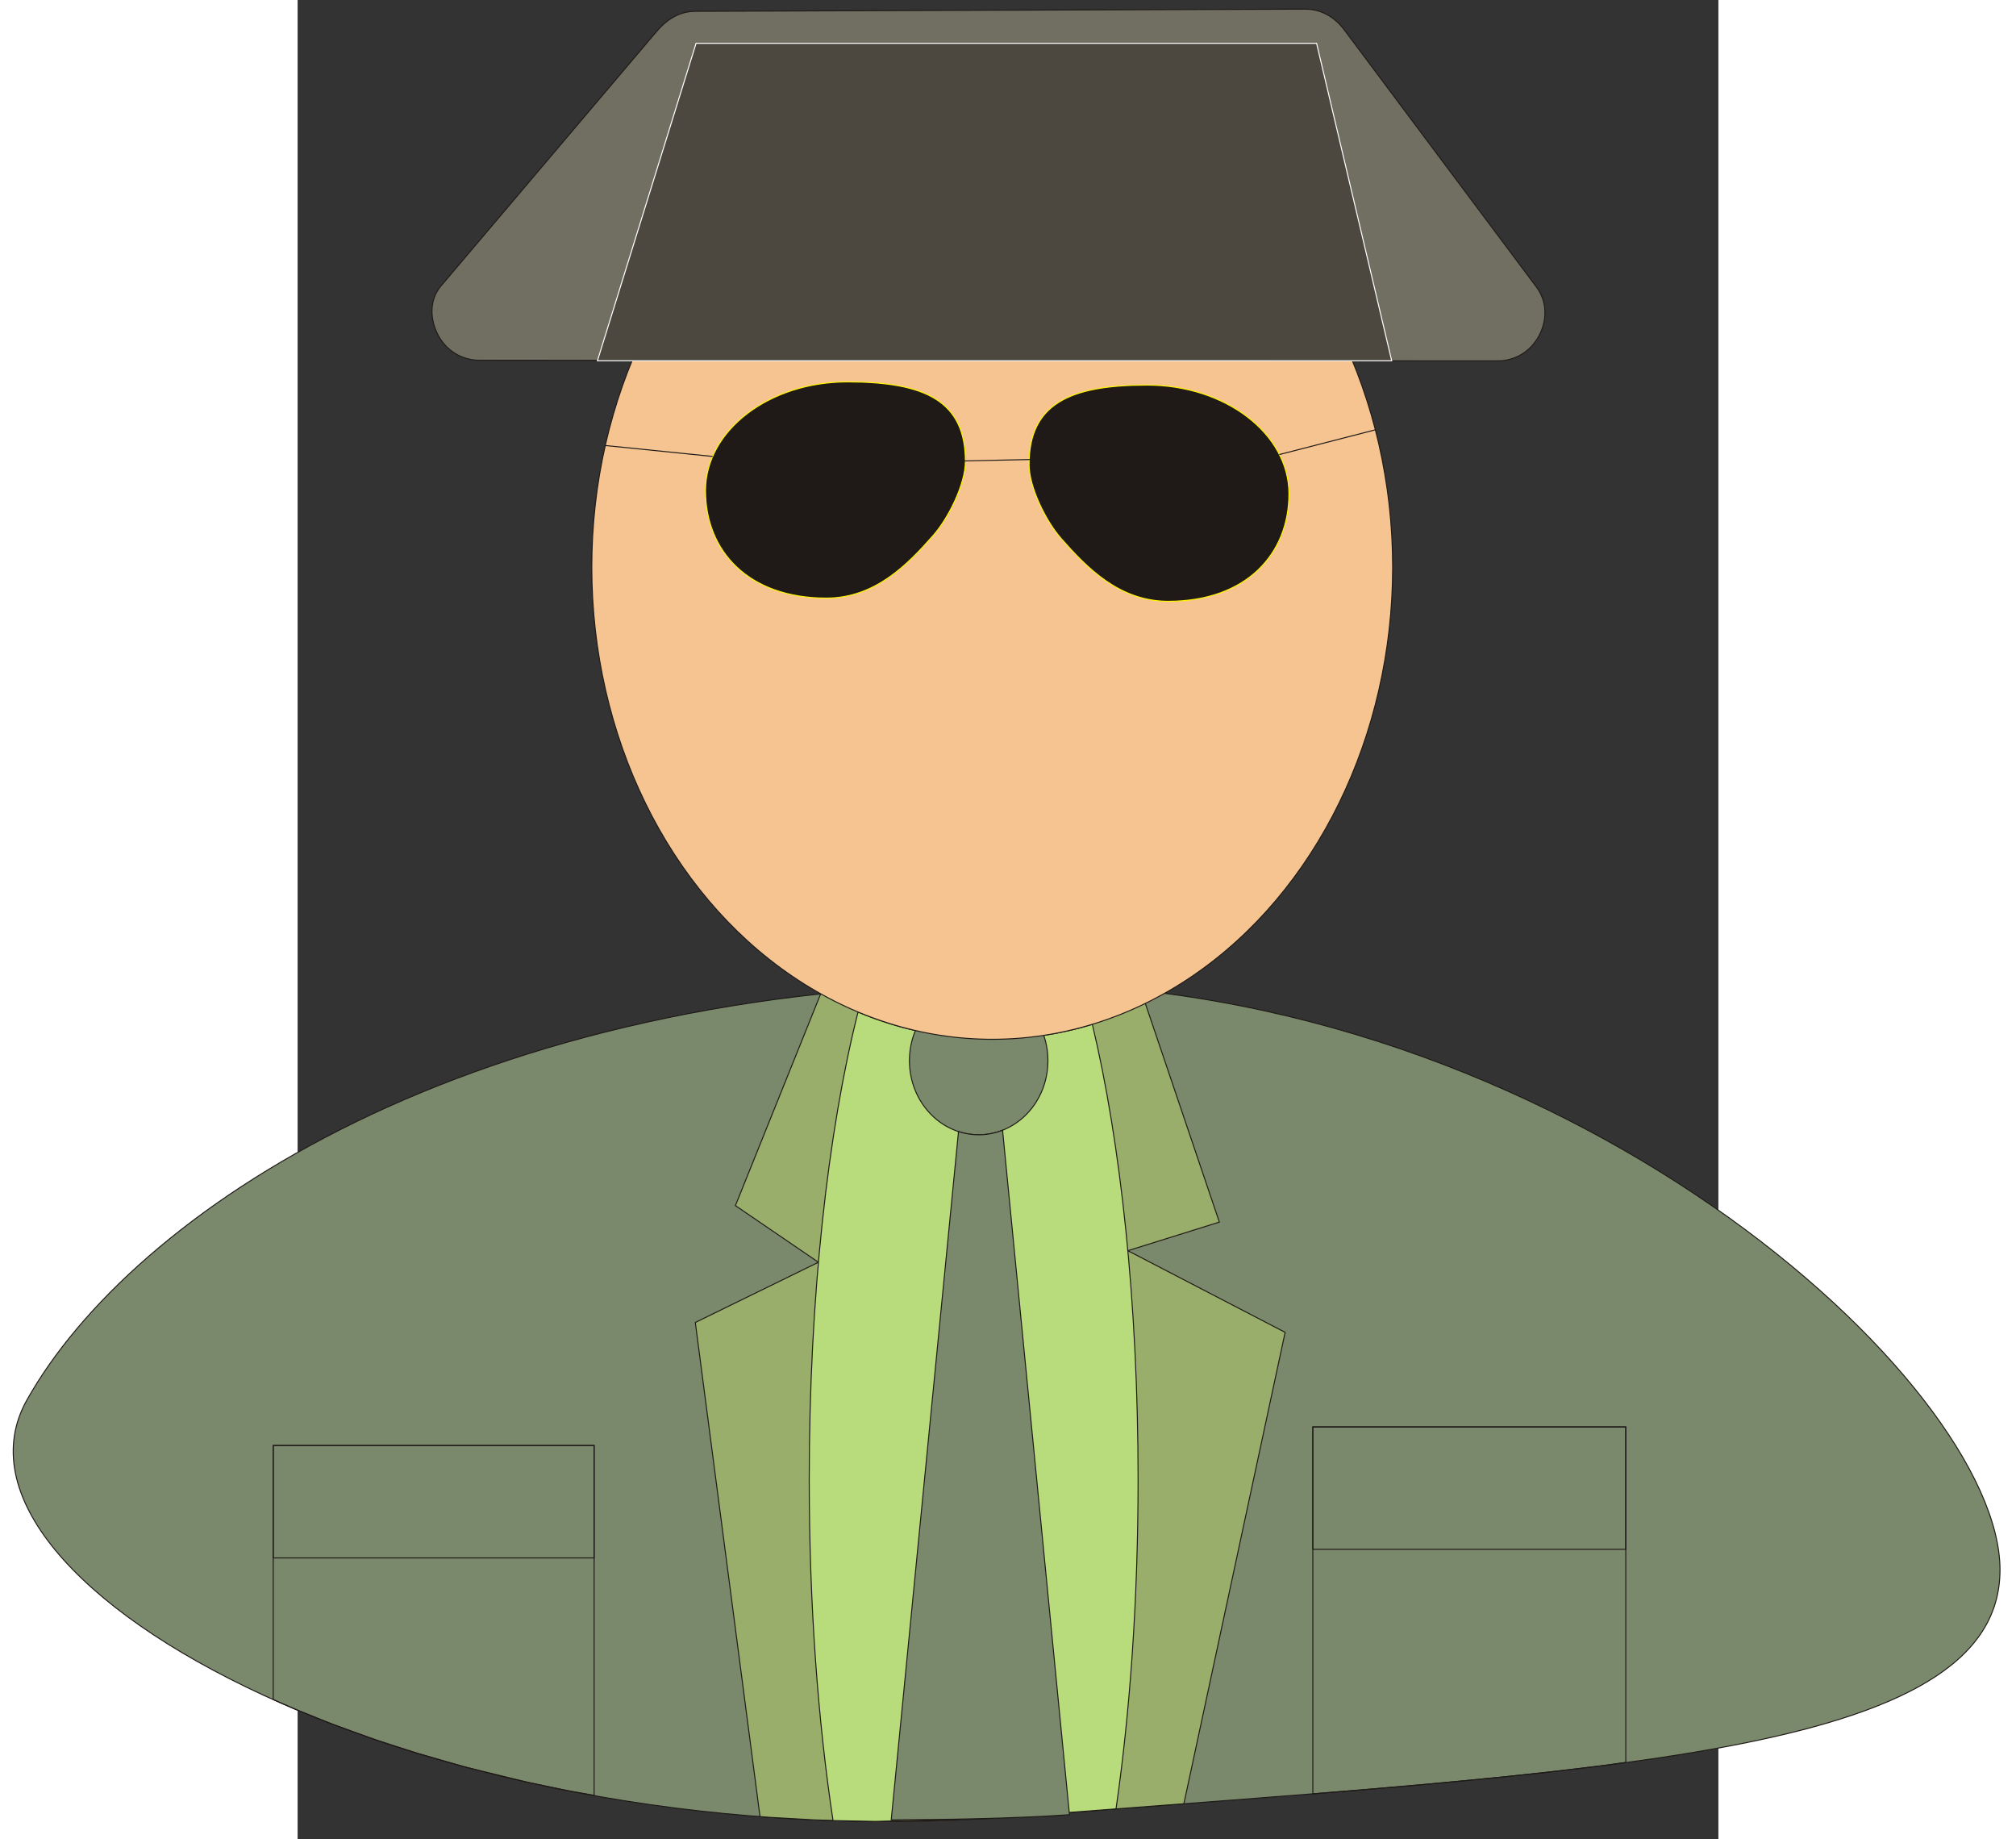 <?xml version="1.0" encoding="UTF-8" standalone="no"?>
<!-- Creator: CorelDRAW -->
<svg xmlns:dc="http://purl.org/dc/elements/1.1/" xmlns:cc="http://creativecommons.org/ns#" xmlns:rdf="http://www.w3.org/1999/02/22-rdf-syntax-ns#" xmlns:svg="http://www.w3.org/2000/svg" xmlns="http://www.w3.org/2000/svg" xmlns:sodipodi="http://sodipodi.sourceforge.net/DTD/sodipodi-0.dtd" xmlns:inkscape="http://www.inkscape.org/namespaces/inkscape" xml:space="preserve" width="535.146" height="488.074" style="fill-rule:evenodd" viewBox="0 0 215.9 279.4" id="svg2" sodipodi:version="0.32" inkscape:version="0.46dev+devel" sodipodi:docname="rilke_guardia_civil_ok.svg" inkscape:output_extension="org.inkscape.output.svg.inkscape" version="1.0"><rect x="0" y="0" width="215.9" height="279.4" fill="#333333" stroke="none"/><sodipodi:namedview inkscape:window-height="643" inkscape:window-width="640" inkscape:pageshadow="2" inkscape:pageopacity="0.0" guidetolerance="10.0" gridtolerance="10.0" objecttolerance="10.0" borderopacity="1.0" bordercolor="#666666" pagecolor="#ffffff" id="base" showgrid="false" inkscape:zoom="0.43636364" inkscape:cx="382.5" inkscape:cy="464.27296" inkscape:window-x="22" inkscape:window-y="29" inkscape:current-layer="svg2"/>
 <defs id="defs4">
  <style type="text/css" id="style6">
   
    .str0 {stroke:#1F1A17;stroke-width:0.076}
    .str1 {stroke:#FFF500;stroke-width:0.076}
    .str2 {stroke:white;stroke-width:0.076}
    .fil4 {fill:none}
    .fil5 {fill:#1F1A17}
    .fil7 {fill:#4C4840}
    .fil6 {fill:#716F61}
    .fil0 {fill:#7A896C}
    .fil1 {fill:#99AE6A}
    .fil2 {fill:#B8DB7C}
    .fil3 {fill:#F5C491}
   
  </style>
 </defs>
 <g id="Capa_x0020_1" transform="matrix(2,0,0,2,-109.75,-133.544)">
  <g id="_44132624">
   <path id="_42077968" class="fil0 str0" d="M 109.465,141.487 C 150.967,141.487 184.221,171.774 184.221,186.018 C 184.221,200.263 153.812,201.312 109.465,204.758 C 65.118,208.203 26.37,187.284 34.306,173.122 C 42.241,158.961 67.963,141.487 109.465,141.487 L 109.465,141.487 z" style="fill:#7a896c;stroke:#1f1a17;stroke-width:0.076"/>
   <polygon id="_44747392" class="fil1 str0" points="94.617,142.269 119.286,143.002 124.908,159.604 117.956,161.777 129.906,167.98 122.212,203.79 121.282,203.86 115.991,204.259 112.285,204.541 107.377,204.903 101.431,205.06 97.553,205.117 94.17,205.016 90.74,204.821 90.008,204.764 85.092,167.23 94.447,162.656 88.139,158.352 94.617,142.269 " style="fill:#99ae6a;stroke:#1f1a17;stroke-width:0.076"/>
   <path id="_44484312" class="fil2 str0" d="M 115.258,144.587 C 117.41,153.565 118.734,165.749 118.734,179.167 C 118.734,188.279 118.123,196.821 117.058,204.178 L 112.285,204.54 L 105.645,204.944 L 98.784,205.131 L 95.556,205.068 C 94.41,197.514 93.748,188.649 93.748,179.167 C 93.748,165.276 95.167,152.708 97.455,143.65 C 100.643,144.988 104.074,145.718 107.652,145.718 C 110.278,145.718 112.826,145.325 115.258,144.587 L 115.258,144.587 z" style="fill:#b8db7c;stroke:#1f1a17;stroke-width:0.076"/>
   <ellipse id="_44279128" class="fil0 str0" cx="106.622" cy="147.343" rx="5.261" ry="5.629" sodipodi:cx="106.622" sodipodi:cy="147.343" sodipodi:rx="5.2609801" sodipodi:ry="5.6287899" style="fill:#7a896c;stroke:#1f1a17;stroke-width:0.076"/>
   <ellipse id="_44756128" class="fil3 str0" cx="107.651" cy="109.852" rx="30.426" ry="35.867" sodipodi:cx="107.651" sodipodi:cy="109.852" sodipodi:rx="30.426399" sodipodi:ry="35.866901" style="fill:#f5c491;stroke:#1f1a17;stroke-width:0.076"/>
   <path id="_44872448" class="fil0 str0" d="M 105.089,152.729 L 103.017,173.929 L 99.979,205.01 C 104.082,204.998 109.307,204.914 113.52,204.621 L 110.52,173.929 L 108.438,152.627 C 107.872,152.85 107.26,152.973 106.621,152.973 C 106.088,152.973 105.574,152.887 105.089,152.729 L 105.089,152.729 z" style="fill:#7a896c;stroke:#1f1a17;stroke-width:0.076"/>
   <polygon id="_44715040" class="fil4 str0" points="53.023,176.574 77.404,176.574 77.404,203.149 75.433,202.805 72.312,202.152 67.643,201.008 63.85,199.919 60.806,198.934 57.453,197.72 54.573,196.558 53.023,195.873 53.023,176.574 " style="fill:none;stroke:#1f1a17;stroke-width:0.076"/>
   <rect id="_45121544" class="fil4 str0" x="53.023" y="176.574" width="24.381" height="8.54" style="fill:none;stroke:#1f1a17;stroke-width:0.076"/>
   <polygon id="_44882304" class="fil4 str0" points="132.011,175.164 155.788,175.164 155.788,200.649 153.672,200.939 149.836,201.394 145.998,201.8 140.498,202.322 135.207,202.777 132.011,203.034 132.011,175.164 " style="fill:none;stroke:#1f1a17;stroke-width:0.076"/>
   <rect id="_43339784" class="fil4 str0" x="132.011" y="175.164" width="23.777" height="9.294" style="fill:none;stroke:#1f1a17;stroke-width:0.076"/>
   <g id="g21">
    <path id="_44877144" class="fil5 str1" d="M 96.647,95.781 C 102.6,95.781 105.614,97.263 105.614,101.822 C 105.614,103.532 104.33,106.128 103.168,107.446 C 101.231,109.642 98.766,112.205 95.046,112.205 C 89.093,112.205 85.867,108.598 85.867,104.039 C 85.867,99.479 90.695,95.781 96.647,95.781 z" style="fill:#1f1a17;stroke:#fff500;stroke-width:0.076"/>
    <path id="_44714144" class="fil5 str1" d="M 119.417,96.024 C 113.464,96.024 110.45,97.505 110.45,102.065 C 110.45,103.774 111.734,106.371 112.896,107.688 C 114.833,109.884 117.298,112.448 121.019,112.448 C 126.971,112.448 130.197,108.841 130.197,104.281 C 130.197,99.722 125.37,96.024 119.417,96.024 z" style="fill:#1f1a17;stroke:#fff500;stroke-width:0.076"/>
   </g>
   <line id="_44803952" class="fil4 str0" x1="78.244" y1="100.613" x2="86.41" y2="101.445" style="fill:none;stroke:#1f1a17;stroke-width:0.076"/>
   <line id="_44804280" class="fil4 str0" x1="103.904" y1="101.822" x2="112.376" y2="101.635" style="fill:none;stroke:#1f1a17;stroke-width:0.076"/>
   <line id="_44803264" class="fil4 str0" x1="129.472" y1="101.299" x2="136.77" y2="99.419" style="fill:none;stroke:#1f1a17;stroke-width:0.076"/>
   <path id="_44804520" class="fil6 str0" d="M 85.079,67.632 L 131.412,67.466 C 132.653,67.462 133.673,68.067 134.413,69.058 L 149.004,88.579 C 149.819,89.669 149.835,91.076 149.193,92.281 C 148.55,93.485 147.379,94.188 146.014,94.187 L 68.729,94.139 C 67.356,94.138 66.179,93.425 65.542,92.209 C 64.905,90.993 64.888,89.532 65.771,88.49 L 82.132,69.183 C 82.913,68.262 83.865,67.637 85.079,67.632 L 85.079,67.632 z" style="fill:#716f61;stroke:#1f1a17;stroke-width:0.076"/>
   <polygon id="_44908368" class="fil7 str2" points="85.15,70.063 132.296,70.063 138.004,94.178 77.655,94.178 85.15,70.063 " style="fill:#4c4840;stroke:#ffffff;stroke-width:0.076"/>
  </g>
 </g>
</svg>
